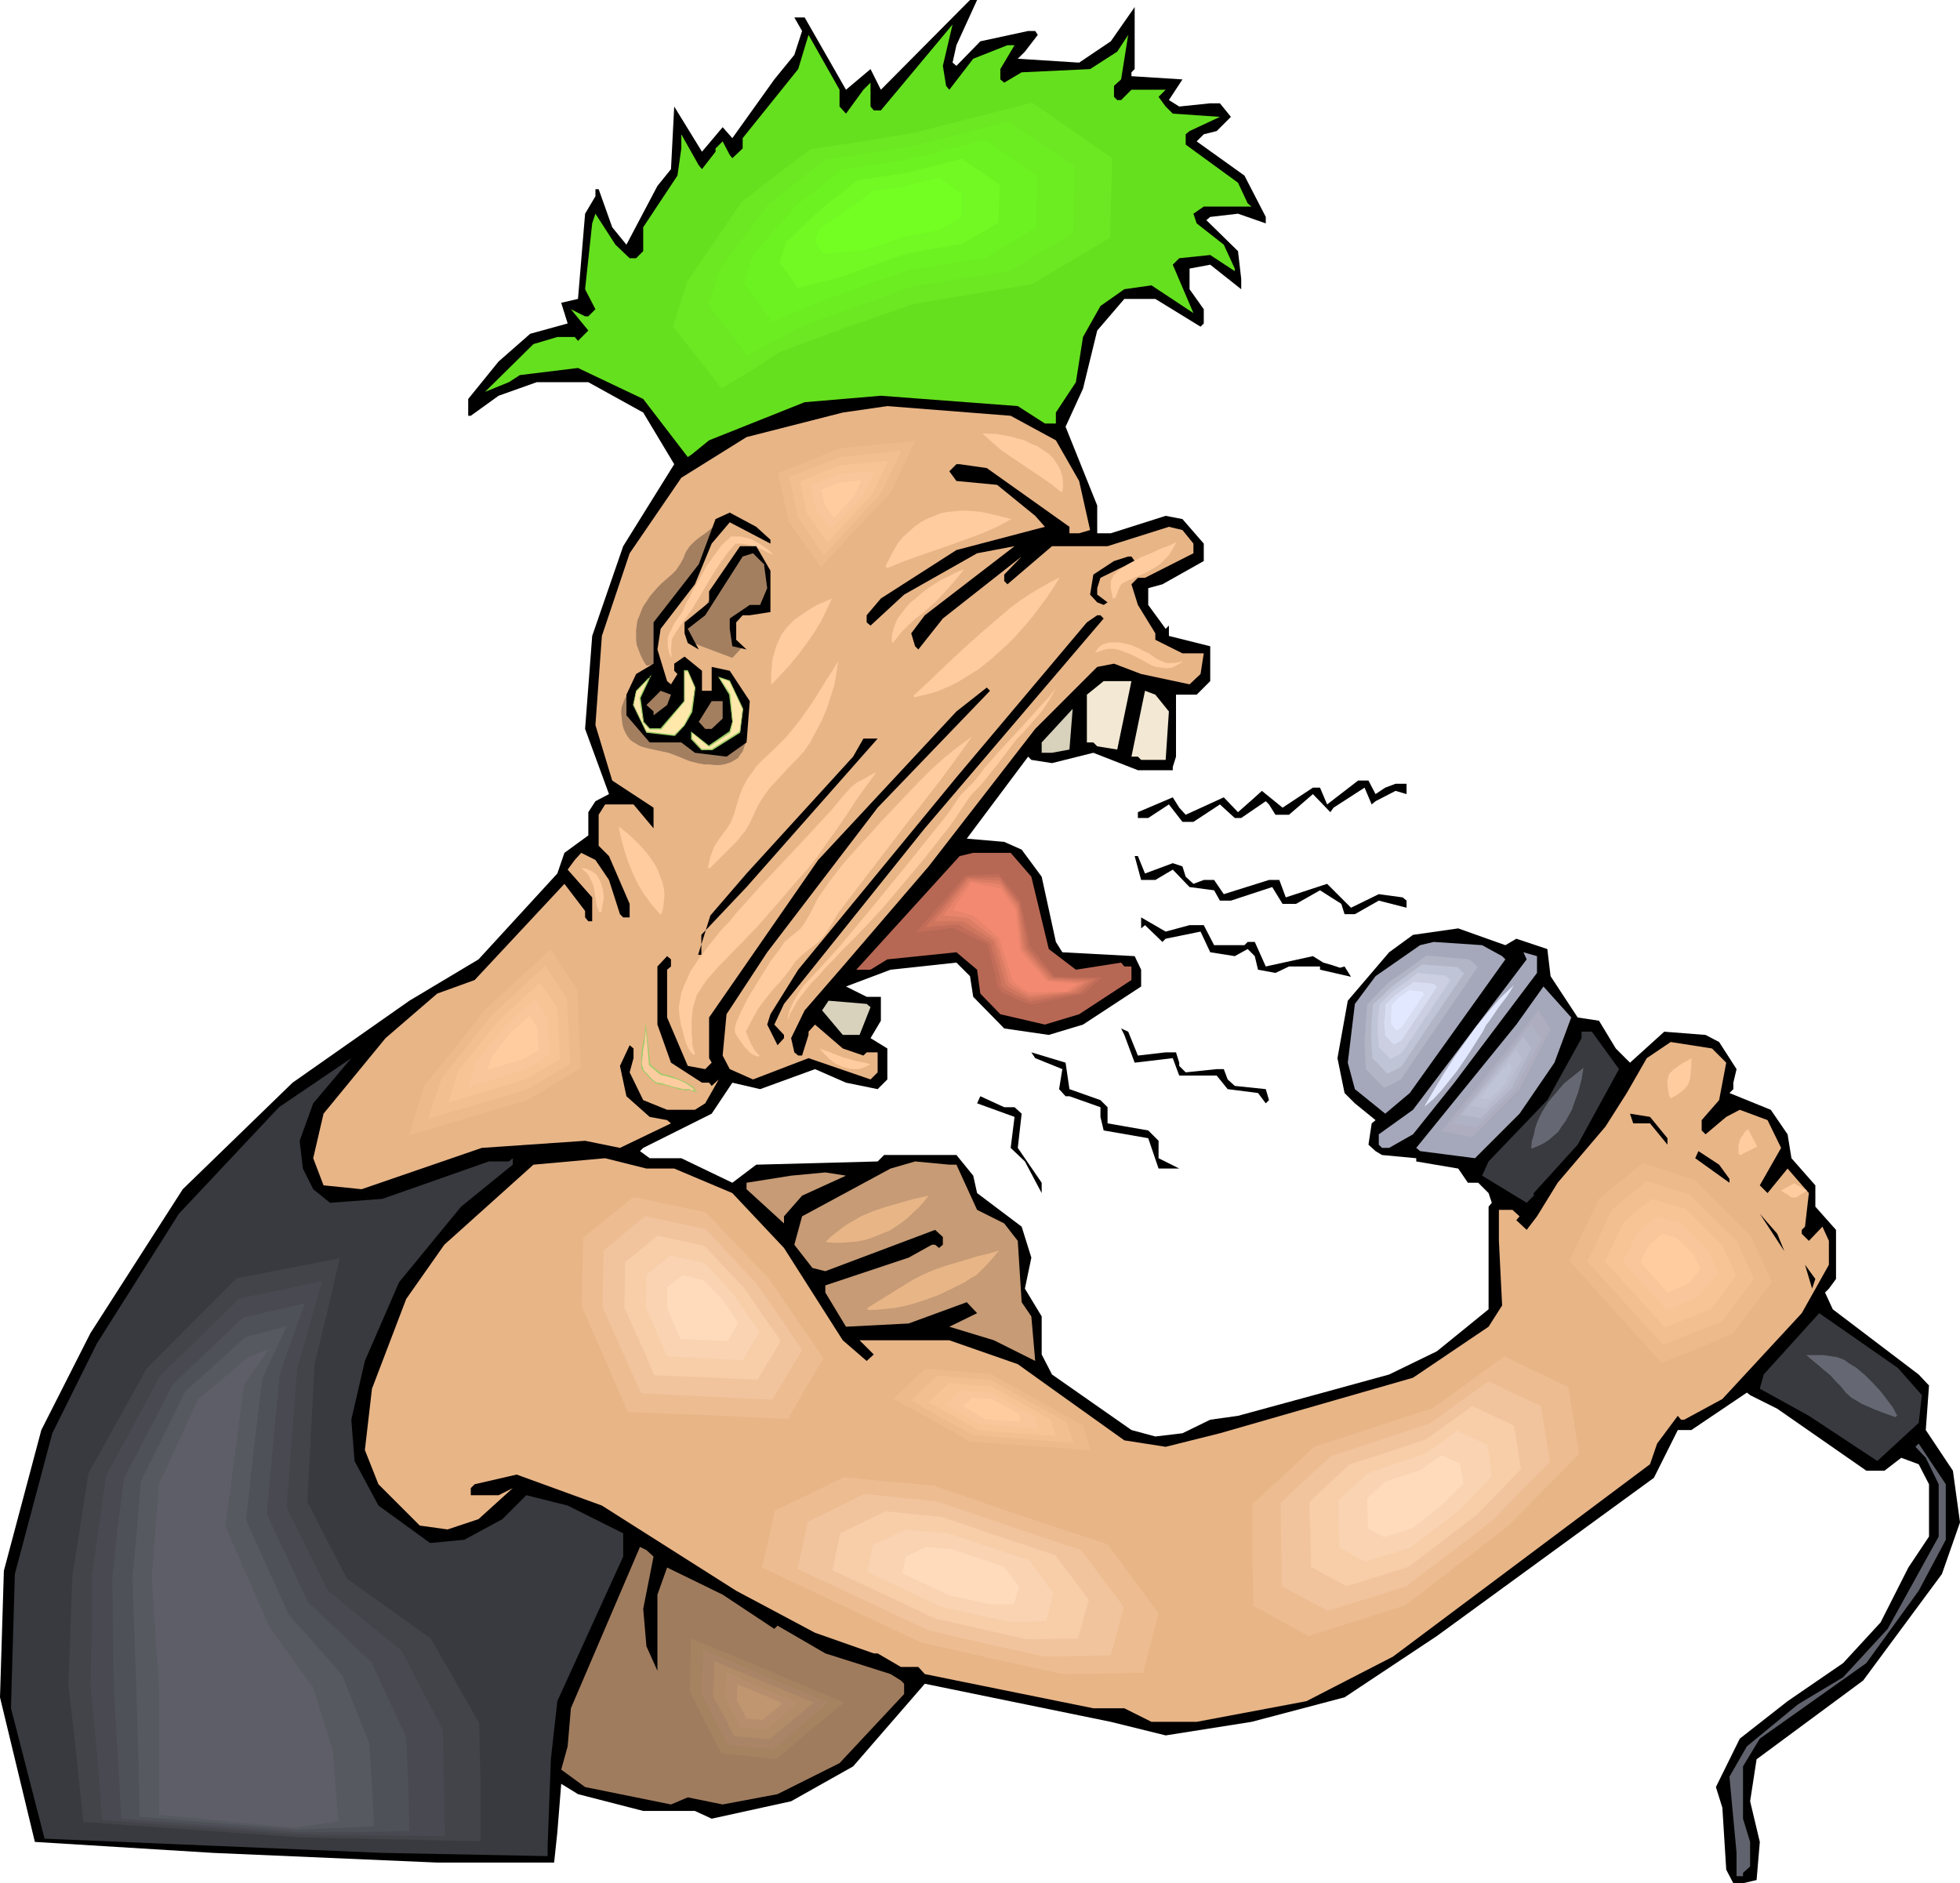 <svg xmlns="http://www.w3.org/2000/svg" fill-rule="evenodd" height="471.287" preserveAspectRatio="none" stroke-linecap="round" viewBox="0 0 3035 2917" width="490.455"><style>.brush1{fill:#000}.pen1{stroke:none}.brush2{fill:#65e01e}.brush3{fill:#e8b587}.brush4{fill:#a37f60}.brush5{fill:#ffcca0}.brush6{fill:#ffe8aa}.brush7{fill:#99cc65}.brush8{fill:#f2e8d3}.brush9{fill:#d8d1bc}.brush10{fill:#b76854}.brush11{fill:#a5a8ba}.brush12{fill:#383a3f}.brush13{fill:#edba8c}.brush14{fill:#f2bf91}.brush15{fill:#f7c496}.brush16{fill:#f9c69b}.brush19{fill:#a07c5e}.brush31{fill:#bfc4d6}.brush34{fill:#e2e8ff}.brush45{fill:#edbc91}.brush46{fill:#f2c49e}.brush47{fill:#f7cea8}.brush48{fill:#f9d3b2}.brush49{fill:#ffdbbc}</style><path class="pen1 brush1" d="m1481 70-6 27 6 5 37-38 74-16h11l4 6-20 26-11 11 95 6 49-33 37-53v96l-5 5v6l79 5-21 32 16 10 48-5h15l17 21-22 22-20 5-11 11 74 53 33 64v10l-43-15-43 5-6 5 49 48 5 43v16l-48-38-32 6v32l22 31v22l-5 5-70-43h-48l-42 49-22 90-27 59 49 122v43h21l85-27 26 5 33 38v27l-64 36-22 6v26l27 37 5-5v16l64 16v54l-21 21h-32v96l-5 16v5h-54l-69-27-64 16-32-5-5-5-95 127 58 5 27 12 31 42 22 101 10 16 112 6 10 21v26l-90 59-53 16-69-10-48-49-5-32-21-21-102 11-69 26 32 16h22v37l-16 27 26 16v48l-15 15-49-10-48-21-85 31-43-10-32 48-106 53-5 5 15 11h49l79 38 37-28 188-5 10-10h112l26 32 6 27 69 52 15 48-10 48 26 43v59l16 31 123 86 37 10 42-5 43-21 43-6 132-36 102-28 74-36 80-65v-159l5-6-5-15-16-16h-16l-15-22-65-11v-5l-53-5-10-6-11-10 5-33 6-5-32-26-16-16-11-54 16-89 64-75 37-27 70-10 73 26 17-10 48 16 5 42 42 64 33 5 26 43 22 22 53-48 64 5 21 11 27 42-5 21v10l-6 6 64 26 26 38 6 37 37 42v33l32 36v76l-11 15-6 6 12 26 133 101 16 17-5 69 42 63 11 80-28 80-122 165-165 122-10 65 15 63-5 59-21 5h-15l-11-21-6-96-10-32 37-75 74-58 86-59 58-63 43-85 32-48v-81l-16-31-27-10-26 20h-28l-138-96-42-21-5-4-86 58h-21l-37 74-336 245-143 95-144 38-133 21-85-21-288-59-111 128-96 54-123 27-26-12h-80l-101-26-26-16-6 75-5 47H677l-347-15-276-17-54-224 6-196 58-218 76-150 143-223 170-165 181-127 107-64 122-133 11-32 37-27v-36l11-17 21-11-37-101 11-144 48-139 79-127-48-80-85-47h-80l-59 21-43 31h-4v-26l47-58 49-43 58-16-10-32 26-6 11-132 16-27v-11h5l21 59 22 27 48-91 21-26 5-97 43 70 32-38 15 17 65-91 31-38 12-37-12-21h16l64 112 38-32 16 32L1502 0h11l-32 70z"/><path class="pen1 brush2" d="m1465 133 5 6 37-48 53-21h11l-22 37v16l6 5 27-16 106-5 42-27 17-26-11 69-11 10v17l5 5h6l16-16h53l-11 11 11 15 11 11 73 5-47 22-6 5v16l81 59 15 32 6 5h-74l-16 11 5 15 42 33 17 37v4l-38-25-48 5-10 10 32 75-65-43-42 6-37 26-27 48-11 70-31 47v17h-17l-42-27-212-16-118 10-148 59-27 22-6 4-69-90-101-48-90 11-17 11-37 15 75-74 37-11h27l5 6 16-16-27-33 22 11h5l11-11-16-31 11-102 5-15 31 48 22 21h10l11-11v-37l53-80 6-42v-22l27 48 5 6 21-27v-5l11-11 11 21 4 5 16-15v-16l86-107 16-53 48 85v26l10 11 27-37 11-11v37l5 6h11l111-133-15 64 5 31z"/><path class="pen1 brush3" d="m1635 682 36 63 17 76-17 5h-15v-10l-128-91-42-6h-5l-11 11 11 15 63 6 59 48 15 17-137 36-117 75-22 26v11l6 5 52-48 113-64 58-11-139 107-21 28 6 20 5 5 38-48 122-96-27 28v10l5 5 69-59h86l95-30 21 5 17 21v15l-75 38h-11l-10 10 10 32 27 44v10l42 21h33l-5 32-17 16-75-16-42-16-26 5-96 96-165 213-133 155-59 68-21 43 5 22 6 5h6l10-32v-5l10-11 43 37 32 11 5-5h17v31l-11 11-96-33-86 33-36-16-11-21 6-64 63-96 171-224 174-181-5-5-47 37-214 230-169 244v63l4 7-10 10-27-5-32-75v-74l6-5v-11l-6-5-15 16v90l21 59 48 31h11l4 5 11-10-21 37-16 10h-43l-37-15-21-43 6-22v-15l-6-5-15 32 10 47 36 32 27 5 6 5-79 38-54-11-160 11-186 64-59-6-16-42 16-69 96-117 80-69 58-21 139-149 32 42v10l5 6h6v-37l-38-43 11-15 10-11 22 11 21 31 17 53 5 5h10v-21l-32-74-16-16v-48l10-16h44l31 37v-32l-64-42-26-86 10-138 43-128 80-117 101-63 149-38 69-10 191 15 70 38z"/><path class="pen1 brush4" d="m979 1063 2 11v9l2 8 2 7 2 6 3 7 5 7 6 7 13 1 11 1 11 2 10 2 10 3 10 3 11 5 12 6 39 6 6-8 6-8 1-5 1-4 1-6v-5l6-3 5 5 2 2 1 3v10l-1 9-2 8-2 6-2 6-4 5-3 5-5 3-5 3-5 2-7 2-6 1h-8l-9-1h-8l-10-2-12-3-22-9-11-4-14-3-14-3-12-3-5-2-5-3-5-3-4-3-4-5-3-5-3-6-2-7-1-8-1-9v-6l1-6 2-5 2-6 12-20zm125-247-5 18-5 16-5 16-6 15-6 14-8 14-10 14-6 7-6 7-7 7-6 7-7 6-6 8-3 8-2 7-1 9v8l1 16 1 8v8l-16 2-5-8-4-8-3-8-3-8-1-8v-15l1-8 1-7 3-7 3-8 3-7 5-7 5-8 6-7 6-7 7-7 15-13 7-7 6-9 5-9 4-10 6-9 4-4 4-4 9-7 10-7 9-8z"/><path class="pen1 brush5" d="m1198 859-9-3-7-4-7-3-13-4-7-2-7-1h-9l-13 15-12 17-11 17-10 17-21 35-12 17-12 17-3 5-3 5-2 4v5l-1 10 1 11-1 1-3-7-1-5-1-5v-14l3-7 4-8 4-8 6-8 6-9 3-7 3-7 5-8 4-9 11-19 11-20 12-17 6-8 5-7 6-6 5-4 4-4h15l8 2 8 2 7 4 6 3 7 5 7 5 8 7zm159 337-16 22-15 21-15 23-15 22-16 22-15 22-17 21-18 20-29 34-29 33-31 32-31 32-14 16-6 8-5 8-6 9-3 10-3 10-1 10-1 7v24l1 9v7l2 8 2 6-2 2-2-2-2-2-2-3-2-3-4-9-3-10-2-9-3-10-1-9-1-3v-3l-1-11 2-11 2-11 4-11 5-11 5-11 7-11 7-10 15-20 16-20 8-9 8-8 7-9 7-8 36-40 73-78 36-39 14-17 8-9 7-8 9-7 10-5 10-6 10-5z"/><path class="pen1 brush4" d="m1073 996-8-21 10-16 21-26 24-41 26-38 24-2 20 36v53l-31 4-25 18 4 32 10 9-14 15-61-23z"/><path class="pen1 brush1" d="M1193 836v6l-63-33-28 33-26 63-53 69-5 32 15 49 6 5 10-16-5-5v-11l16-11 27 22v31h15v-37l28 6 31 47-5 64-31 22-49-6-21-16h-49l-36-42v-32l15-32 27-16v-64l70-90 26-70 22-10 41 22 22 20z"/><path class="pen1 brush1" d="M1193 884v64l-32 5h-11l-10 11v27l16 15-22-5-4-27v-16l31-21h16l11-26-5-37-17-17-16 5-58 91-27 21 17 32-17-10-5-15v-17l38-31v-17l48-70h25l22 38zm564-15-53 26-5 16v10l16 12-6 4-10-4-11-12 5-31 32-21 22-7h5l5 7zm-48 89-277 325-218 272-15 32 15 16v5l-10 11-16-32 5-16 43-69 245-298 202-240 16-11h5l5 5z"/><path class="pen1 brush6" d="m1076 1065-5 37-11 21-16 16-43-5-20-42 4-22 21-21-15 32 5 37 10 11h17l37-43v-47h5l11 26z"/><path class="pen1 brush7" d="m1076 1065-6 37-11 21-15 16v-1l-43-5 1 1-21-42 5-22v1l21-22h-2l-15 32 6 38 10 11h18l36-43v-48 1h5l-1-1 12 26h1l-12-27h-6v48l-37 43 1-1h-17l1 1-10-11-5-37 17-36-24 25-5 22 21 43 44 5 15-16 12-21 5-38h-1z"/><path class="pen1 brush6" d="m1150 1098-4 36-44 27h-15l-16-17v-10l27 22 32-22 4-16-4-42-17-27 17 6 20 43z"/><path class="pen1 brush7" d="m1150 1098-5 36v-1l-43 27h-15v1l-15-17v-10l-1 1 27 22 33-22 4-17-4-43-17-26-1 1 16 5 21 43h1l-21-44-18-6 17 28 5 42-5 16v-1l-32 22h1l-28-22v12l16 17h17l43-27 5-37h-1z"/><path class="pen1 brush8" d="m1730 1161-31-5-6-6h-10v-74l26-21h43l-22 106z"/><path class="pen1 brush4" d="m1033 1092-21 16v-6l-11-10 22-22 16 6-6 16z"/><path class="pen1 brush8" d="m1810 1102-5 75h-38l-5-5h-10l21-102 16 6 21 26z"/><path class="pen1 brush4" d="m1119 1113-17 16h-10l-10-11 20-32h17v27z"/><path class="pen1 brush9" d="M1629 1166h-16v-16l48-52-5 63-27 5z"/><path class="pen1 brush1" d="m1156 1374-70 74v31h-5l19-61 56-65 165-181 16-28h22l-203 230zm974-144 15-10 16-6h17v16l-17-5-31 16-6 5-11-26-48 31-5 7-27-28-37 32h-21l-10-16-5-5-38 26h-10l-23-21-41 27h-17l-21-27-32 21h-16v-9l54-23 10 16 10 11 59-27 22 23 26-23 11-10 32 26 47-31h11l11 26 48-37h16l11 21z"/><path class="pen1 brush10" d="m1597 1358 27 112 42 32 70-11 5 6h11v21l-81 53-53 16-69-16-31-32-5-37-32-27-107 11-26 16h-22l160-176 21-5h58l32 37z"/><path class="pen1 brush1" d="m1773 1353 43-16 15 5 5 16 12 11 16-6h16l15 22 70-22h16l10 27 64-21 37 37 43-21 37 5 6 5v11l-43-11-37 21h-16l-5-16-33-21-37 21h-21l-16-26-64 21h-17l-9-16-38-5-26-27-27 16h-22l-10-37h5l11 27zm69 80h22l16 31h47l5-5h11l17 38 73-16 16 10 14 4 12 4 7-2 10 16-48-11v-5h-48l-21 10-27-5-5-21-11-11-20 11-38-6-15-32-54 11-5 5-27-26-6 5v-17l38 22 37-10z"/><path class="pen1 brush11" d="m2326 1481 5 5-148 207-38 32-47-38-11-41 11-91 32-43 69-48 21-5 75 5 31 17zm54 26-128 170-64 80-37 21h-11l-5-5v-16l53-38 176-233-5-11 21 6v26zm27 139-54 79-69 69-85-11-6-5 155-191 42-59 43 48-26 70z"/><path class="pen1 brush9" d="m1348 1560-17 43h-26l-32-38 10-15 59 5 6 5z"/><path class="pen1 brush1" d="m1762 1635 43-5h16l5 16v5l10 10 48-5h11l6 16 11 10 48 5 5 17-5 5-12-16-47-6-17-21h-58l-10-27-59 7-16-43-5-10 11 5 15 37z"/><path class="pen1 brush12" d="m2507 1656-64 117-68 75v4l-11 11-69-42 10-22 91-95 53-96v-10h16l42 58z"/><path class="pen1 brush3" d="m2673 1646-11 58-27 31v16l6 6 32-27 21-11 43 16 21 43-33 58 12 12 31-38 33 38-6 52-5 5v6l11 11 21-22 10 22v37l-42 75-123 133-59 32h-5l-5-6-32 43-11 32-398 298-134 69-170 32h-70l-42-21h-48l-212-43-49-10-10-11h-27l-36-21h-6l-91-32-122-65-208-132-132-48-65 15-6 6v11h43l22-11-53 48-48 16-43-6-64-64-21-53 11-95 53-139 59-84 138-124 111-10 64 16h43l90 38 80 85 91 143 37 32 11-10-22-22h139l106 37 53 38 112 80 64 10 84-21 299-86 117-79 21-33-5-100v-48h21l11 10-5 6 16 15 16-21 32-52 74-87 33-52 31-54 37-25 64 10 22 22z"/><path class="pen1 brush3" d="m2570 2138-168-185 55-113 78-65 94 29 104 103 38 85-71 93-130 53z"/><path class="pen1 brush13" d="m2573 2111-143-158 23-48 23-48 67-55 40 12 40 13 44 44 44 44 33 71-31 40-30 40-55 23-55 22z"/><path class="pen1 brush14" d="m2575 2083-117-129 19-40 19-40 54-45 33 11 33 10 73 72 27 59-50 66-91 36z"/><path class="pen1 brush15" d="m2578 2056-46-51-47-51 15-31 15-31 21-18 22-17 26 8 26 7 28 29 29 28 21 46-19 27-20 26-71 28z"/><path class="pen1 brush16" d="m2580 2029-33-37-34-37 22-45 31-26 19 6 18 5 21 21 21 21 8 17 7 17-14 18-14 19-52 21z"/><path class="pen1 brush5" d="m2582 2002-42-47 14-27 20-17 23 7 26 26 10 21-18 23-33 14z"/><path class="pen1 brush1" d="m1656 1687 48 17 11 11v25l63 11 16 16v27l32 16h-32l-16-47-69-12-5-21v-15l-48-17h-6l-10-11 5-31-42-17-6-9 53 16 6 41z"/><path class="pen1 brush12" d="m464 1767 5 43 16 32 26 21 81-6 165-58h31l6-5v10l-80 65-96 117-53 122-21 91 5 64 37 69 80 58 53-5 59-32 37-37 64 16 86 43v36l-102 224-10 90-5 134v16l-256-5-523-22-52-202 6-208 58-218 69-139 127-201 155-165 112-76-59 70-21 58z"/><path class="pen1 brush1" d="m1571 1715 11 10-6 53 37 54v16l-26-49-22-21 6-48-58-21 5-11 37 17h16zm1011 48v10l-27-33h-26l-5-15 31 5 27 33zm96 63v6l-53-38 5-11 32 21 16 22z"/><path class="pen1" d="m1481 1804 32 70 42 21 21 27 6 95 15 22 6 69-64-32-69-21 43-21-16-17-90 33-97 5-32-53v-11l129-43 36-20h5l6 5 6-5v-12l-12-11-170 64-20-5-28-36 12-44 137-74 38-11 53 5h11zm-239 48-28 32v11l-58-53v-10l69-11 53-5 32 5-68 31z" style="fill:#c69b75"/><path class="pen1 brush1" d="m2763 1938-38-58 27 31 11 27zm43 58-11-37 16 22-5 15z"/><path class="pen1 brush12" d="m2976 2161-5 43-64 59-106-70-76-42 6-22 86-95 122 85 37 42z"/><path class="pen1" style="fill:#60636d" d="m3013 2385-42 79-81 112-165 117-26 43v81l11 36v38l-11 10v5h-10v-36l-11-118 27-47 79-65 70-42 69-75 79-143v-81l-20-41-16-17 5-5 42 63v86z"/><path class="pen1 brush19" d="m1012 2411-16 81 5 58 17 38v-118l15-42 86 42 80 53 5-5 74 43 101 32 16 10 5 5v16l-100 107-96 48-85 16-54-11-26 11-133-27-37-27 10-36 5-59 107-250 10 5 11 10z"/><path class="pen1 brush2" d="m1175 583-97 72-91-117 26-81 91-145 126-97 188-30 217-55 145 101-3 145-142 84-217 36-243 87z"/><path class="pen1" style="fill:#6be821" d="m1208 545-45 29-46 28-18-24-19-24-38-48 11-35 11-35 42-61 42-62 53-41 54-41 80-12 79-13 184-47 31 21 31 22 62 43-3 123-60 36-61 36-184 31-103 36-103 38z"/><path class="pen1" style="fill:#6bed21" d="m1241 506-42 22-42 23-30-40-30-38 9-29 9-28 76-101 44-34 44-34 66-10 66-10 151-39 102 70-1 52-1 51-100 59-76 12-75 12-170 62z"/><path class="pen1" style="fill:#6df221" d="m1273 466-38 16-39 16-44-59 7-22 7-22 34-39 34-39 35-27 34-27 104-16 119-30 80 55-1 40-1 40-39 24-39 23-119 19-134 48z"/><path class="pen1" style="fill:#72f923" d="m1306 428-71 18-13-20-15-19 5-16 6-17 15-13 15-15 29-27 26-20 25-20 75-11 43-11 43-11 59 40-2 59-14 8-14 8-29 17-43 7-43 8-49 17-48 18z"/><path class="pen1" style="fill:#72ff21" d="m1338 388-63 5-13-19 7-20 51-34 32-24 47-7 54-14 36 25v36l-36 21-54 10-61 21z"/><path class="pen1 brush10" d="m1493 1353 53-5 37 44 16 73 37 46h79l-29 28-89 21-2-1-3-1-4-1-4-2-5-1-11-4-11-5-9-5-4-3-3-2-1-2-1-2v-3l-1-3v-5l-2-4-1-11-3-12-3-11-1-4-1-5-1-3-1-3v-2l-57-23-63 11 88-100z"/><path class="pen1" style="fill:#c16d59" d="m1495 1356 26-1 25-1 17 20 17 21 15 71 19 23 19 24 36 1h37l-27 25-41 8-42 9-2-1-3-1-3-1-8-3-9-4-10-5-9-4-3-3-2-3-2-2-1-2v-3l-1-3-1-9-3-10-3-11-2-10-3-9v-3l-1-3-1-3v-1l-26-12-27-13-29 4-28 3 76-88z"/><path class="pen1" style="fill:#ce755e" d="M1497 1359h51l15 20 15 20 7 34 6 35 19 23 21 23 33 2h33l-25 22-38 6-38 7h-1l-1-1h-3l-2-2-8-3-8-3-8-5-8-4-3-3-2-2-2-2v-6l-1-3-2-9-5-19-3-9-3-9-1-6-1-3-1-2-49-28-26 2-25 2 64-77z"/><path class="pen1" style="fill:#db7c65" d="m1499 1361 49 3 29 38 5 34 2 17 3 16 40 47 60 3-11 9-11 9-70 9h-1l-2-1-3-1-6-3-7-4-7-4-7-4-5-5-1-2v-2l-2-7-2-8-5-18-3-9-2-8-2-7-2-6-47-30h-44l52-66z"/><path class="pen1" style="fill:#e8846b" d="m1502 1364 23 3 12 1 13 2 12 18 13 18 4 32 4 32 41 48 27 2 27 2-20 14-63 6h-1l-1-1h-2l-1-2-6-2-6-4-7-4-5-4-4-4-1-3v-2l-2-7-2-8-5-16-5-16-3-7-2-7-21-16-22-17-19-2-19-2 20-27 21-27z"/><path class="pen1" style="fill:#f28970" d="m1504 1367 46 9 23 34 7 63 42 47 47 4-18 12-57 1h-1l-3-2-5-2-5-4-5-4-4-3-4-5-1-4-19-60-40-35-32-8 29-43z"/><path class="pen1 brush11" d="m2169 1692-31 16-32-35-4-49 5-69 41-41 68-48 77 7 15 14-139 205z"/><path class="pen1" style="fill:#b2b5c6" d="m2169 1672-13 7-13 6-28-29-1-21-1-22 2-29 2-28 17-18 17-17 29-20 29-21 66 6 7 6 6 6-119 174z"/><path class="pen1 brush31" d="m2170 1652-11 6-11 5-11-12-12-12-1-18-1-17 1-24 2-24 15-14 14-14 47-34 55 4 5 5 5 5-49 72-48 72z"/><path class="pen1" style="fill:#cccee2" d="m2170 1632-9 4-8 5-9-10-9-9-1-15-1-13 1-19 2-19 11-11 11-11 19-13 18-14 22 2 21 2 8 7-38 57-38 57z"/><path class="pen1" style="fill:#d8ddf2" d="m2170 1612-12 6-13-14-1-10-1-10 2-14v-14l16-15 28-20 15 1 16 2 3 2 2 3-55 83z"/><path class="pen1 brush34" d="m2170 1592-8 4-8-10v-12l1-17 10-11 17-12 20 2 3 4-35 52z"/><path class="pen1 brush11" d="m2274 1775-57-10 91-112 86-107 23 32-57 111-86 86z"/><path class="pen1" style="fill:#adadbf" d="m2280 1761-24-4-24-5 77-96 37-45 36-46 10 14 9 15-24 47-24 46-73 74z"/><path class="pen1" style="fill:#afb2c4" d="m2287 1746-20-3-19-3 31-40 31-40 31-37 30-37 16 23-40 77-60 60z"/><path class="pen1" style="fill:#b7bacc" d="m2293 1732-15-3-16-2 50-63 24-29 23-29 6 9 6 9-15 30-15 31-48 47z"/><path class="pen1" style="fill:#bcbfd1" d="m2300 1717-23-4 18-22 19-23 17-21 17-21 4 7 5 6-23 44-17 17-17 17z"/><path class="pen1 brush31" d="m2307 1703-15-2 22-29 23-26 5 8-14 28-21 21z"/><path class="pen1 brush34" d="m2344 1526-5 9-6 9-13 17-12 18-7 9-5 10-9 14-10 16-10 15-11 16-12 15-12 15-12 13-13 11h-1l14-24 15-25 16-25 17-24 17-24 19-23 19-22 21-20z"/><path class="pen1" d="m2452 1654-3 18-5 19-7 19-3 9-5 9-5 9-6 8-5 8-7 6-8 7-8 5-8 4-10 4-1-1 1-10 3-10 2-10 3-9 4-9 4-8 10-16 12-14 12-14 15-12 15-12zm345 445h27l13 2 7 1 6 2 7 3 5 4 13 8 13 11 12 12 12 13 10 13 9 12 7 13v-1l-3 3-17-6-18-7-18-8-8-5-7-4-9-8-7-9-4-4-4-4-8-9-38-32z" style="fill:#656872"/><path class="pen1 brush12" d="m100 2824-29-214 10-168 29-165 97-168 155-159 192-36-39 191-7 211 58 110 146 94 87 139v201l-333-10-366-26z"/><path class="pen1" style="fill:#424449" d="m129 2822-11-106-12-106 3-83 3-85 25-160 90-162 139-140 160-31-19 82-20 82-11 213 30 59 31 60 130 93 38 66 37 65 2 91v92l-280-6-168-12-167-12z"/><path class="pen1" style="fill:#494951" d="m158 2819-8-104-10-105 2-83v-84l11-78 11-79 42-77 41-77 62-61 62-60 64-13 64-14-39 137-16 214 63 128 57 47 58 47 64 123 3 164-227-2-304-23z"/><path class="pen1" style="fill:#4f5159" d="m188 2817-6-103-6-104-2-166 8-77 10-77 76-146 108-103 96-22-20 55-19 55-20 216 64 137 50 47 49 47 26 57 27 57 3 73 2 73-87 2h-87l-272-21z"/><path class="pen1" style="fill:#565960" d="m216 2814-2-102-3-102-3-82-3-83 7-75 6-75 69-140 47-42 46-42 32-8 32-9-38 82-13 109-12 109 33 74 33 73 42 47 41 47 42 106 4 64 3 64-121 5-120-10-61-5-61-5z"/><path class="pen1" style="fill:#5e5e68" d="M246 2811v-201l-11-165 11-146 61-132 78-65 32-13-39 55-29 220 68 156 68 94 30 97 9 110-68 10-210-20z"/><path class="pen1 brush3" d="m951 2216-84-192 4-126 91-75 132 29 114 121 100 145-65 110-292-12z"/><path class="pen1 brush45" d="m972 2187-35-81-36-82 2-107 78-63 56 12 56 12 97 102 85 124-28 47-27 47-124-6-124-5z"/><path class="pen1 brush46" d="m993 2158-30-66-30-68 2-87 32-27 32-26 94 20 78 84 36 51 35 52-46 77-203-10z"/><path class="pen1 brush47" d="m1013 2130-23-53-23-52 1-70 25-20 25-21 37 8 36 8 32 34 30 32 28 41 28 40-36 60-160-7z"/><path class="pen1 brush48" d="m1033 2101-33-76 1-50 18-15 18-15 54 11 45 49 40 58-26 44-58-3-59-3z"/><path class="pen1 brush49" d="m1054 2074-21-48v-32l24-19 32 8 29 29 25 37-16 28-73-3z"/><path class="pen1 brush3" d="m1496 2241-139-78 58-54 119 9 169 94 12 46-219-17z"/><path class="pen1 brush13" d="m1502 2233-59-34-60-32 25-24 25-23 101 8 143 80 11 38-186-13z"/><path class="pen1 brush14" d="m1508 2223-49-26-48-28 20-19 20-19 42 3 42 4 117 65 10 32-78-6-76-6z"/><path class="pen1 brush15" d="m1514 2215-76-43 32-30 32 3 33 2 46 26 46 26 4 13 4 12-61-4-60-5z"/><path class="pen1 brush16" d="m1519 2206-55-31 12-11 11-11 25 2 23 2 68 38 4 18-44-4-44-3z"/><path class="pen1 brush5" d="m1526 2198-35-20 15-13 29 2 43 23 2 12-54-4z"/><path class="pen1 brush3" d="m1127 2426 23-104 126-61 162 16 316 107 94 126-29 107-146 3-258-58-288-136z"/><path class="pen1 brush45" d="m1180 2428 10-44 10-44 107-52 69 7 69 6 134 46 136 45 79 107-12 46-12 46-125 2-109-24-110-25-246-116z"/><path class="pen1 brush46" d="m1235 2430 8-36 8-37 88-43 57 6 56 6 111 38 111 37 66 88-10 38-10 37-52 1-50 1-91-20-90-21-202-95z"/><path class="pen1 brush47" d="m1289 2432 6-28 6-29 35-17 35-17 89 9 87 30 43 14 44 15 52 69-17 60-79 1-142-32-159-75z"/><path class="pen1 brush48" d="m1343 2435 9-42 51-24 65 6 63 21 63 21 19 26 18 25-11 43-29 1h-29l-104-23-115-54z"/><path class="pen1 brush49" d="m1397 2437 6-26 31-15 41 4 79 26 24 32-8 27h-36l-64-14-73-34z"/><path class="pen1 brush3" d="m1997 2572-100-56-3-184 113-104 217-71 129-94 117 55 20 123-127 130-191 145-175 56z"/><path class="pen1 brush45" d="m2026 2534-85-47-2-79v-78l48-44 48-45 184-60 110-80 50 24 49 23 9 53 8 51-108 110-81 63-81 62-149 47z"/><path class="pen1 brush46" d="m2056 2495-71-38-2-129 39-37 40-36 152-50 45-33 46-32 81 38 7 43 7 43-89 91-66 51-34 25-33 26-122 38z"/><path class="pen1 brush47" d="m2085 2457-55-30-1-51-1-25v-25l31-29 31-29 60-19 59-20 36-26 35-25 64 30 6 34 5 34-34 35-35 36-105 80-96 30z"/><path class="pen1 brush48" d="m2114 2419-20-11-20-11-1-37-1-36 23-21 23-21 43-15 43-14 27-18 25-19 24 11 23 11 4 24 3 25-50 52-38 29-38 29-35 11-35 11z"/><path class="pen1 brush49" d="m2143 2381-25-14-1-46 28-26 55-18 32-23 29 13 5 31-32 32-47 37-44 14z"/><path class="pen1 brush5" d="M2619 1639v13l-1 6v5l-1 8-2 7-4 6-5 5-4 3-4 3-5 3-6 3-1-1-2-6-1-7-1-5v-9l1-4 1-3 1-3 3-3 3-3 7-5 4-3 5-3 6-3 6-4zm88 110 14 27-26 13-3-2v-12l1-5 1-4 2-4 3-4 3-5 5-4zm71 84 20 11-4 3-4 2-3 2-3 2-3 2h-6l-4-2-2-2-3-2-4-2-4-3 20-11z"/><path class="pen1 brush19" d="m1208 2739-101-9-58-113 3-97 78 32 201 84-123 103z"/><path class="pen1" style="fill:#a58260" d="m1202 2725-21-2-21-3-43-4-25-48-24-48 2-82 66 27 171 72-53 44-52 44z"/><path class="pen1" style="fill:#aa8466" d="m1197 2710-35-4-35-3-41-80 3-68 54 23 70 30 70 29-43 36-43 37z"/><path class="pen1" style="fill:#b28c68" d="m1192 2694-28-2-27-3-16-31-17-31 2-27v-27l21 9 22 9 111 46-35 29-33 28z"/><path class="pen1" style="fill:#b78e6d" d="m1187 2679-20-2-11-1-10-1-11-23-12-23 1-19 1-19 15 6 15 7 40 17 40 16-48 42z"/><path class="pen1" style="fill:#bf9670" d="m1181 2664-25-2-15-29 1-24 20 8 50 21-31 26z"/><path class="pen1 brush3" d="m1438 1852-8 10-8 9-9 8-8 8-9 7-9 6-9 6-10 4-10 4-10 4-10 3-11 2-12 1-11 1h-12l-13-1v-1l8-8 9-7 9-7 9-6 9-5 10-6 19-8 21-7 21-6 21-6 23-5zm109 85-17 20-9 9-9 9-9 5-9 6-20 10-21 10-22 8-22 7-23 5-11 1-11 1-10 1h-10l-1-3 71-44 16-8 16-7 17-6 17-5 33-10 17-4 17-5zm-946-152 30-91 110-139 120-110 49 75 6 142-97 57-218 66z"/><path class="pen1 brush13" d="m633 1759 24-77 47-58 47-60 51-47 51-47 41 64 5 121-41 24-41 25-92 27-92 28z"/><path class="pen1 brush14" d="m663 1733 10-31 11-32 77-97 83-77 17 26 17 26 5 100-68 40-152 45z"/><path class="pen1 brush15" d="m694 1708 8-25 8-25 61-76 65-60 7 10 7 10 13 20 2 40 2 39-27 15-26 16-60 18-60 18z"/><path class="pen1 brush16" d="m725 1683 5-19 6-17 22-28 22-27 24-23 24-22 20 30 2 57-19 12-19 11-44 13-43 13z"/><path class="pen1 brush5" d="m755 1657 8-22 27-35 30-27 12 19 2 35-25 14-54 16zm268 7 13 3 14 4 12 6 6 4 5 4h5-4l2 3 2 2-10-1v-2l-5 1-6-1-6-1-6-1-14-4-6-2-6-1-3-1-3-2-6-6-4-3-3-4-2-3-2-2-1-2-1-2v-17l1-11 2-10 1-10 2-9v-5l6 58 17 15zm-2 1-25-8 25 8z"/><path class="pen1 brush7" d="m1023 1665 13 3 13 4 13 6 6 4 5 4 5-1v-1l-6 1 3 4h1l2 2v-1l-10-2 1 1v-2h-12l-6-2-6-1-13-4h-1l-6-2-6-1h-2l-3-2-7-6-3-4-3-3-3-3-2-2v-2l-1-3v1l-1-4v-4l1-9 1-11 2-10 1-10 1-9 1-3v-2h-1l5 59 18 15 1-2-17-14-7-64-1 8v3l-1 9-2 10-2 10-1 11v17l1 3 1 2 2 2 3 3 3 3 3 4 7 6 3 2 3 1 6 1 6 1 13 4h1l6 2 6 1 6 1 5-1v-1 2l12 3-4-4h1l-3-3v1l4-1v-1h-5 1l-6-4-5-3-13-6-13-5h-1l-13-3h1l-1 2z"/><path class="pen1 brush7" d="M1021 1666v-2l-25-8-1 2 26 8v-2l-25-8-1 2 26 8v-2 2z"/><path class="pen1 brush5" d="M900 1345h6l5 2 5 2 4 3 4 3 5 9 2 5 3 11 1 11-2 11-2 11h-3l-4-10-3-19-1-8-3-9-4-8-2-4-3-3-4-4-4-3zm58-65 15 12 15 14 14 16 6 8 6 9 5 9 3 9 4 10 2 10 1 9-1 10-1 10-3 10h-2l-13-15-11-15-10-16-8-17-7-17-6-18-5-19-4-19zm547-139-25 35-25 34-53 68-52 68-52 68-6 10-12 20-7 9-8 8-18 14-8 7-8 8-6 9-6 8-7 9-4 5-5 5-8 9-15 19-7 10-6 11-6 11-6 12 4 10 4 9 5 9 4 5 4 4-2 2-5-2-6-3-4-4-5-5-8-11-4-6-3-5-1-2v-7l2-8 4-9 4-9 5-10 6-12 7-11 14-23 7-11 6-10 7-9 6-8 5-7 4-6 8-7 16-13 6-8 6-10 5-9 10-20 9-13 9-13 20-26 21-24 22-24 18-20 19-20 38-40 20-20 20-18 21-17 22-16z"/><path class="pen1 brush5" d="m1635 1066-5 9-5 9-12 18-14 16-14 16-11 11-9 12-19 25-19 24-10 12-11 11-5 6-4 6-8 12-8 12-9 13-40 51-42 50-21 25-22 24-22 23-23 23-10 11-12 12-11 13-13 13-11 14-10 13-8 14-4 7-2 7h-1l1-7 2-7 6-13 7-12 8-12 29-31 28-31 54-65 53-65 53-66 10-13 8-12 8-12 6-6 5-5 10-10 8-10 8-11 9-10 13-15 13-14 26-28 25-28 13-14 12-15zm-366 558 19 7 18 7 18 5 19 4 2 1 2 1-6 3-5 2-6 2h-11l-5-1-11-3-10-5-9-7-8-8-7-8zm563-600-4 3-5 3-4 2-4 2-9 1-8-1-8-1-8-3-16-9-8-4-8-4-8-3-8-3-9-2h-9l-9 2-5 2-5 2h-1l3-5 4-5 5-3 6-2 5-1h13l6 1 13 3 12 5 11 6 5 2 4 3 7 5 6 3 5 2 5 2h11l7-1 8-2zm-10-185-6 11-6 10-7 7-7 7-9 6-9 5-10 5-12 5-3 2-4 1-6 3-4 2-3 2-2 4-2 4-2 6-3 7-4 1-1-8-2-7v-12l2-4 2-4 4-5 5-4 6-4 6-4 7-4 15-8 15-6 15-7 14-5 6-3 5-3zm-329 43-15 18-14 16-15 16-8 7-9 8-14 11-12 11-12 12-5 7-6 7h-2v-10l2-9 3-9 4-9 6-8 7-9 7-8 9-7 9-8 9-7 19-12 10-5 18-9 9-3zm73-78-22 12-23 10-24 9-25 9-49 17-25 9-24 10-3-3 12-23 7-12 8-10 10-9 9-8 10-7 10-5 10-4 10-4 10-2 10-1 10-1h11l11 1 11 1 22 5 24 6z"/><path class="pen1 brush3" d="m1266 898-58-84-20-88 113-45 137-13-46 94-126 136z"/><path class="pen1 brush13" d="m1271 879-25-36-25-36-8-37-8-37 96-39 58-5 58-6-38 80-55 58-53 58z"/><path class="pen1 brush14" d="m1276 860-41-60-3-15-3-15-7-31 79-31 48-5 47-5-16 33-16 33-44 48-44 48z"/><path class="pen1 brush15" d="m1281 840-32-46-5-24-5-24 31-13 31-12 37-4 37-3-12 26-12 25-35 38-35 37z"/><path class="pen1 brush16" d="m1286 821-11-17-12-17-4-17-3-18 22-9 23-9 27-2 27-3-18 38-51 54z"/><path class="pen1 brush5" d="m1291 802-14-21-5-22 28-12 34-3-11 24-32 34zm230-131 10 1h11l11 2 11 2 11 3 11 3 10 5 10 4 9 6 9 6 7 7 6 9 5 9 3 10 1 11v6l-1 6-2 1-15-12-16-11-15-10-16-11-15-10-16-11-15-13-14-13zm120 223-9 15-10 15-11 15-12 16-12 14-13 15-14 14-14 13-15 13-15 12-16 10-16 10-16 8-17 7-18 5-17 4-2-2 27-25 26-25 28-26 28-25 28-24 14-12 15-11 15-10 15-9 16-9 15-8zm-343 130-3 19-3 18-6 19-6 18-7 17-9 17-9 17-11 16-16 17-9 9-8 9-17 18-7 9-7 10-7 12-6 13-6 13-7 12-6 7-6 8-14 14-15 15-14 14-3-1 4-17 3-8 3-8 6-9 7-10 7-9 6-10 5-13 4-14 4-13 5-13 7-13 8-11 7-10 8-8 18-17 9-9 10-10 11-13 11-14 21-30 19-31 10-15 9-15zm-10-97-8 18-9 18-11 18-12 17-12 16-13 16-14 15-14 15-1-1v-13l1-12 1-12 3-11 3-10 4-9 4-9 6-8 6-7 7-7 8-6 9-6 9-6 10-6 12-5 11-5z"/></svg>
